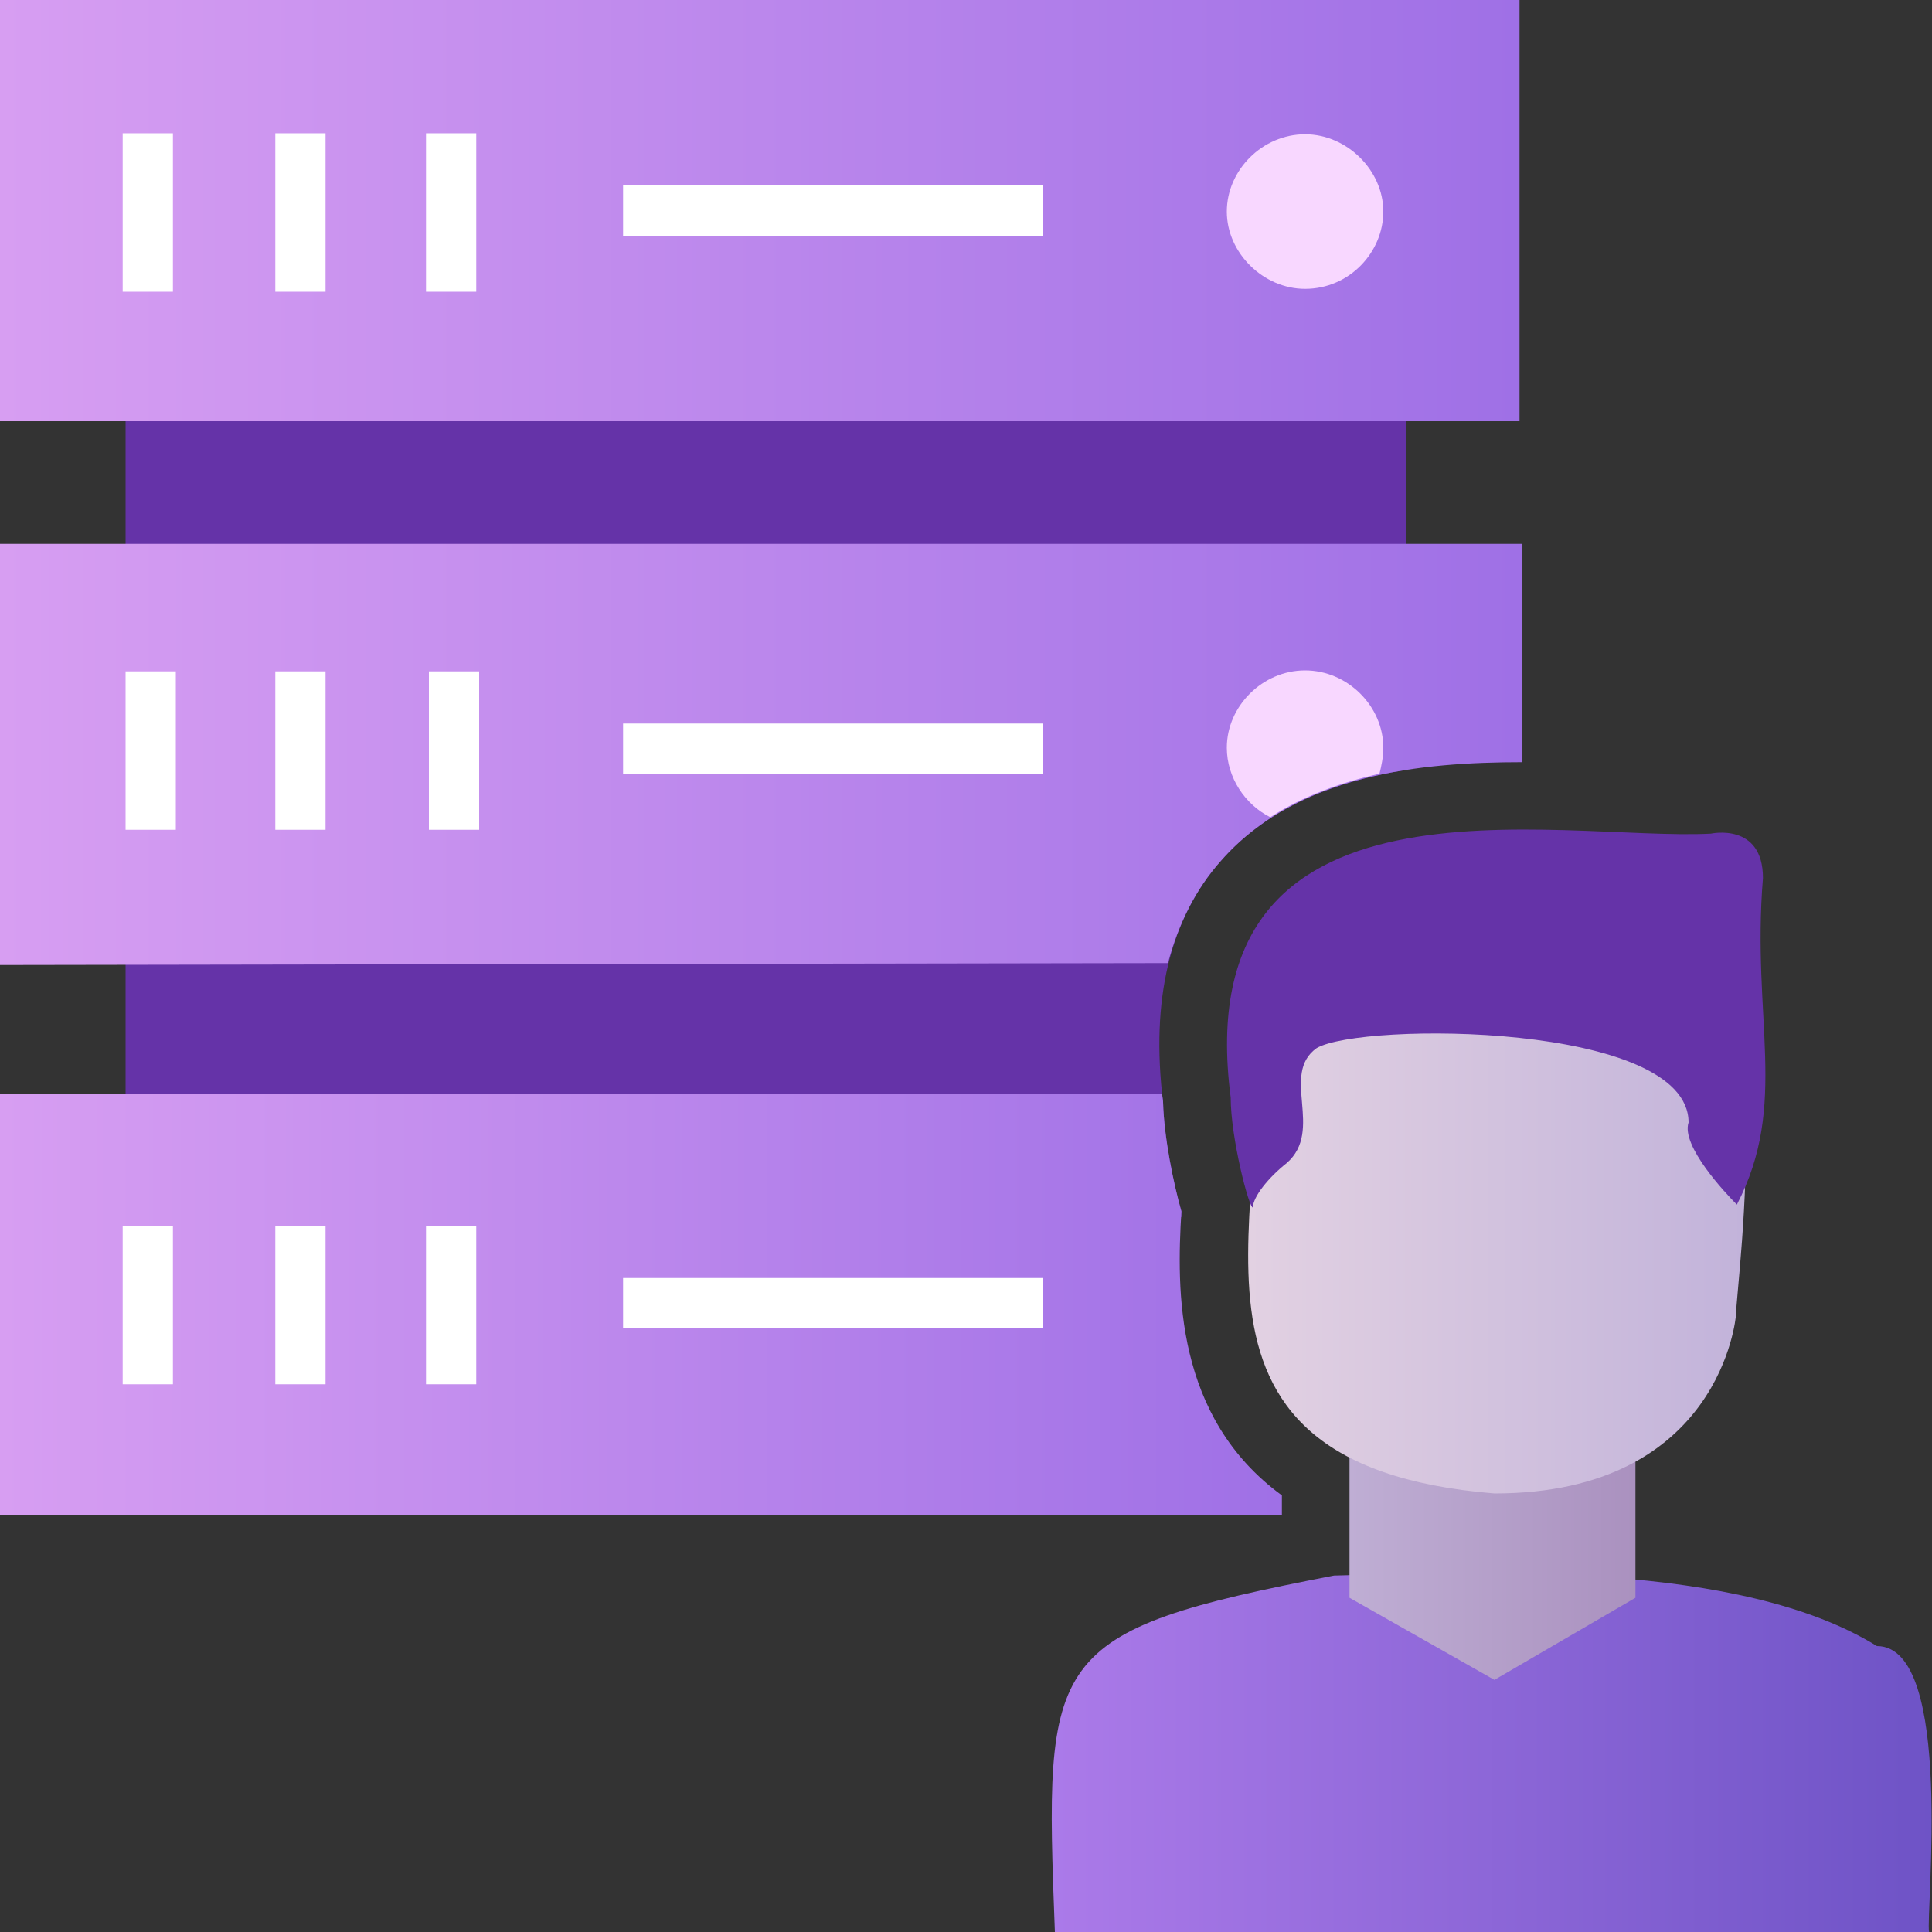 <?xml version="1.0" encoding="utf-8"?>
<!-- Generator: Adobe Illustrator 25.2.0, SVG Export Plug-In . SVG Version: 6.00 Build 0)  -->
<svg version="1.1" id="Calque_1" xmlns="http://www.w3.org/2000/svg" xmlns:xlink="http://www.w3.org/1999/xlink" x="0px" y="0px"
	 width="200px" height="200px" viewBox="0 0 200 200" style="enable-background:new 0 0 200 200;" xml:space="preserve">
<rect x="0" y="0" width="200" height="200" fill="#333333" stroke="none"/>
<style type="text/css">
	.st0{fill:#6533A8;}
	.st1{fill:url(#SVGID_1_);}
	.st2{fill:#F8D7FF;}
	.st3{fill:#FFFFFF;}
	.st4{fill:url(#SVGID_2_);}
	.st5{fill:url(#SVGID_3_);}
	.st6{fill:url(#SVGID_4_);}
	.st7{fill:url(#SVGID_5_);}
	.st8{fill:url(#SVGID_6_);}
</style>
<path class="st0" d="M122.3,125.4c-0.8-2.8-1.8-7.6-1.9-11.3c-1.3-10.6,0.7-19,6-25c5-5.7,12.1-8.3,19.2-9.4l-0.1-66.4H13v115.1
	l109.3-2.4C122.3,125.8,122.3,125.6,122.3,125.4z"/>
<linearGradient id="SVGID_1_" gradientUnits="userSpaceOnUse" x1="-1.907349e-06" y1="-6875.818" x2="157.264" y2="-6875.818" gradientTransform="matrix(1 0 0 -1 0 -6854.001)">
	<stop  offset="0" style="stop-color:#D79EF2"/>
	<stop  offset="1" style="stop-color:#9F70E6"/>
</linearGradient>
<rect x="0" class="st1" width="157.3" height="43.6"/>
<path class="st2" d="M135.1,29.9L135.1,29.9c-4.3,0-8.1-3.7-8.1-8l0,0c0-4.3,3.7-8,8.1-8l0,0c4.3,0,8.1,3.7,8.1,8l0,0
	C143.2,26.1,139.7,29.9,135.1,29.9z"/>
<rect x="64.5" y="19.2" class="st3" width="43.5" height="5.2"/>
<linearGradient id="SVGID_2_" gradientUnits="userSpaceOnUse" x1="0" y1="78.084" x2="157.264" y2="78.084">
	<stop  offset="0" style="stop-color:#D79EF2"/>
	<stop  offset="1" style="stop-color:#9F70E6"/>
</linearGradient>
<path class="st4" d="M126.4,89.1c7.9-9,20.8-10.2,31.2-10.2V56.3H0v43.6l120.9-0.2C122,95.6,123.8,92,126.4,89.1z"/>
<path class="st2" d="M131.5,84.6c3.4-2.2,7.3-3.6,11.3-4.5c0.2-0.8,0.4-1.7,0.4-2.7c0-4.3-3.7-8-8.1-8s-8.1,3.7-8.1,8
	C127,80.5,128.9,83.3,131.5,84.6z"/>
<linearGradient id="SVGID_3_" gradientUnits="userSpaceOnUse" x1="0" y1="134.924" x2="132.68" y2="134.924">
	<stop  offset="0" style="stop-color:#D79EF2"/>
	<stop  offset="1" style="stop-color:#9F70E6"/>
</linearGradient>
<path class="st5" d="M132.7,154.8c-11.1-8.1-10.9-21.3-10.4-29.4c-0.8-2.8-1.8-7.6-1.9-11.3c0-0.3-0.1-0.6-0.1-0.9H0v43.6h132.7
	V154.8z"/>
<rect x="12.7" y="13.8" class="st3" width="5.2" height="16.4"/>
<rect x="28.5" y="13.8" class="st3" width="5.2" height="16.4"/>
<rect x="44.1" y="13.8" class="st3" width="5.2" height="16.4"/>
<rect x="64.5" y="74.9" class="st3" width="43.5" height="5.2"/>
<rect x="13" y="69.5" class="st3" width="5.2" height="16.4"/>
<rect x="28.5" y="69.5" class="st3" width="5.2" height="16.4"/>
<rect x="44.4" y="69.5" class="st3" width="5.2" height="16.4"/>
<rect x="64.5" y="132.3" class="st3" width="43.5" height="5.2"/>
<rect x="12.7" y="126.9" class="st3" width="5.2" height="16.4"/>
<rect x="28.5" y="126.9" class="st3" width="5.2" height="16.4"/>
<rect x="44.1" y="126.9" class="st3" width="5.2" height="16.4"/>
<g>
	<linearGradient id="SVGID_4_" gradientUnits="userSpaceOnUse" x1="108.92" y1="181.426" x2="200" y2="181.426">
		<stop  offset="0" style="stop-color:#AB7AE9"/>
		<stop  offset="1" style="stop-color:#6E53C6"/>
	</linearGradient>
	<path class="st6" d="M138.1,163.1c15.8-0.4,42-1.5,56.2,7.3c8.1,0,5,28,5.4,29.6h-90.5C108.1,171.2,108.1,168.9,138.1,163.1z"/>
	<linearGradient id="SVGID_5_" gradientUnits="userSpaceOnUse" x1="139.68" y1="161.583" x2="169.322" y2="161.583">
		<stop  offset="0" style="stop-color:#BFAED4"/>
		<stop  offset="1" style="stop-color:#AA91BF"/>
	</linearGradient>
	<polygon class="st7" points="139.7,149.3 169.3,149.3 169.3,165.4 154.7,173.9 139.7,165.4 	"/>
	
		<linearGradient id="SVGID_6_" gradientUnits="userSpaceOnUse" x1="129.163" y1="3829.758" x2="180.666" y2="3829.758" gradientTransform="matrix(1 0 0 1 0 -3704)">
		<stop  offset="0" style="stop-color:#E2D1E2"/>
		<stop  offset="1" style="stop-color:#C2B3DA"/>
	</linearGradient>
	<path class="st8" d="M172.4,97.4c-6.2,1.9-43.9-5.8-42.7,6.9c3.1,19.2-11.9,47.3,25,50.3c23.5,0,25-18.4,25-18.4
		C179.8,132.3,184.7,97,172.4,97.4z"/>
	<path class="st0" d="M127.4,113.6c-4.6-35.3,33.9-26.5,49.7-27.3c0,0,5.4-1.2,5.4,4.6c-1.2,14.6,2.7,23.4-2.7,33.8
		c-1.2-1.2-5.8-6.1-5-8.5c0-10.4-33.9-10.4-38.5-7.7c-3.8,2.7,0.8,8.5-3.1,11.9c-1.9,1.5-3.5,3.5-3.5,4.6
		C129.3,125.1,127.4,117.8,127.4,113.6z"/>
</g>
</svg>
